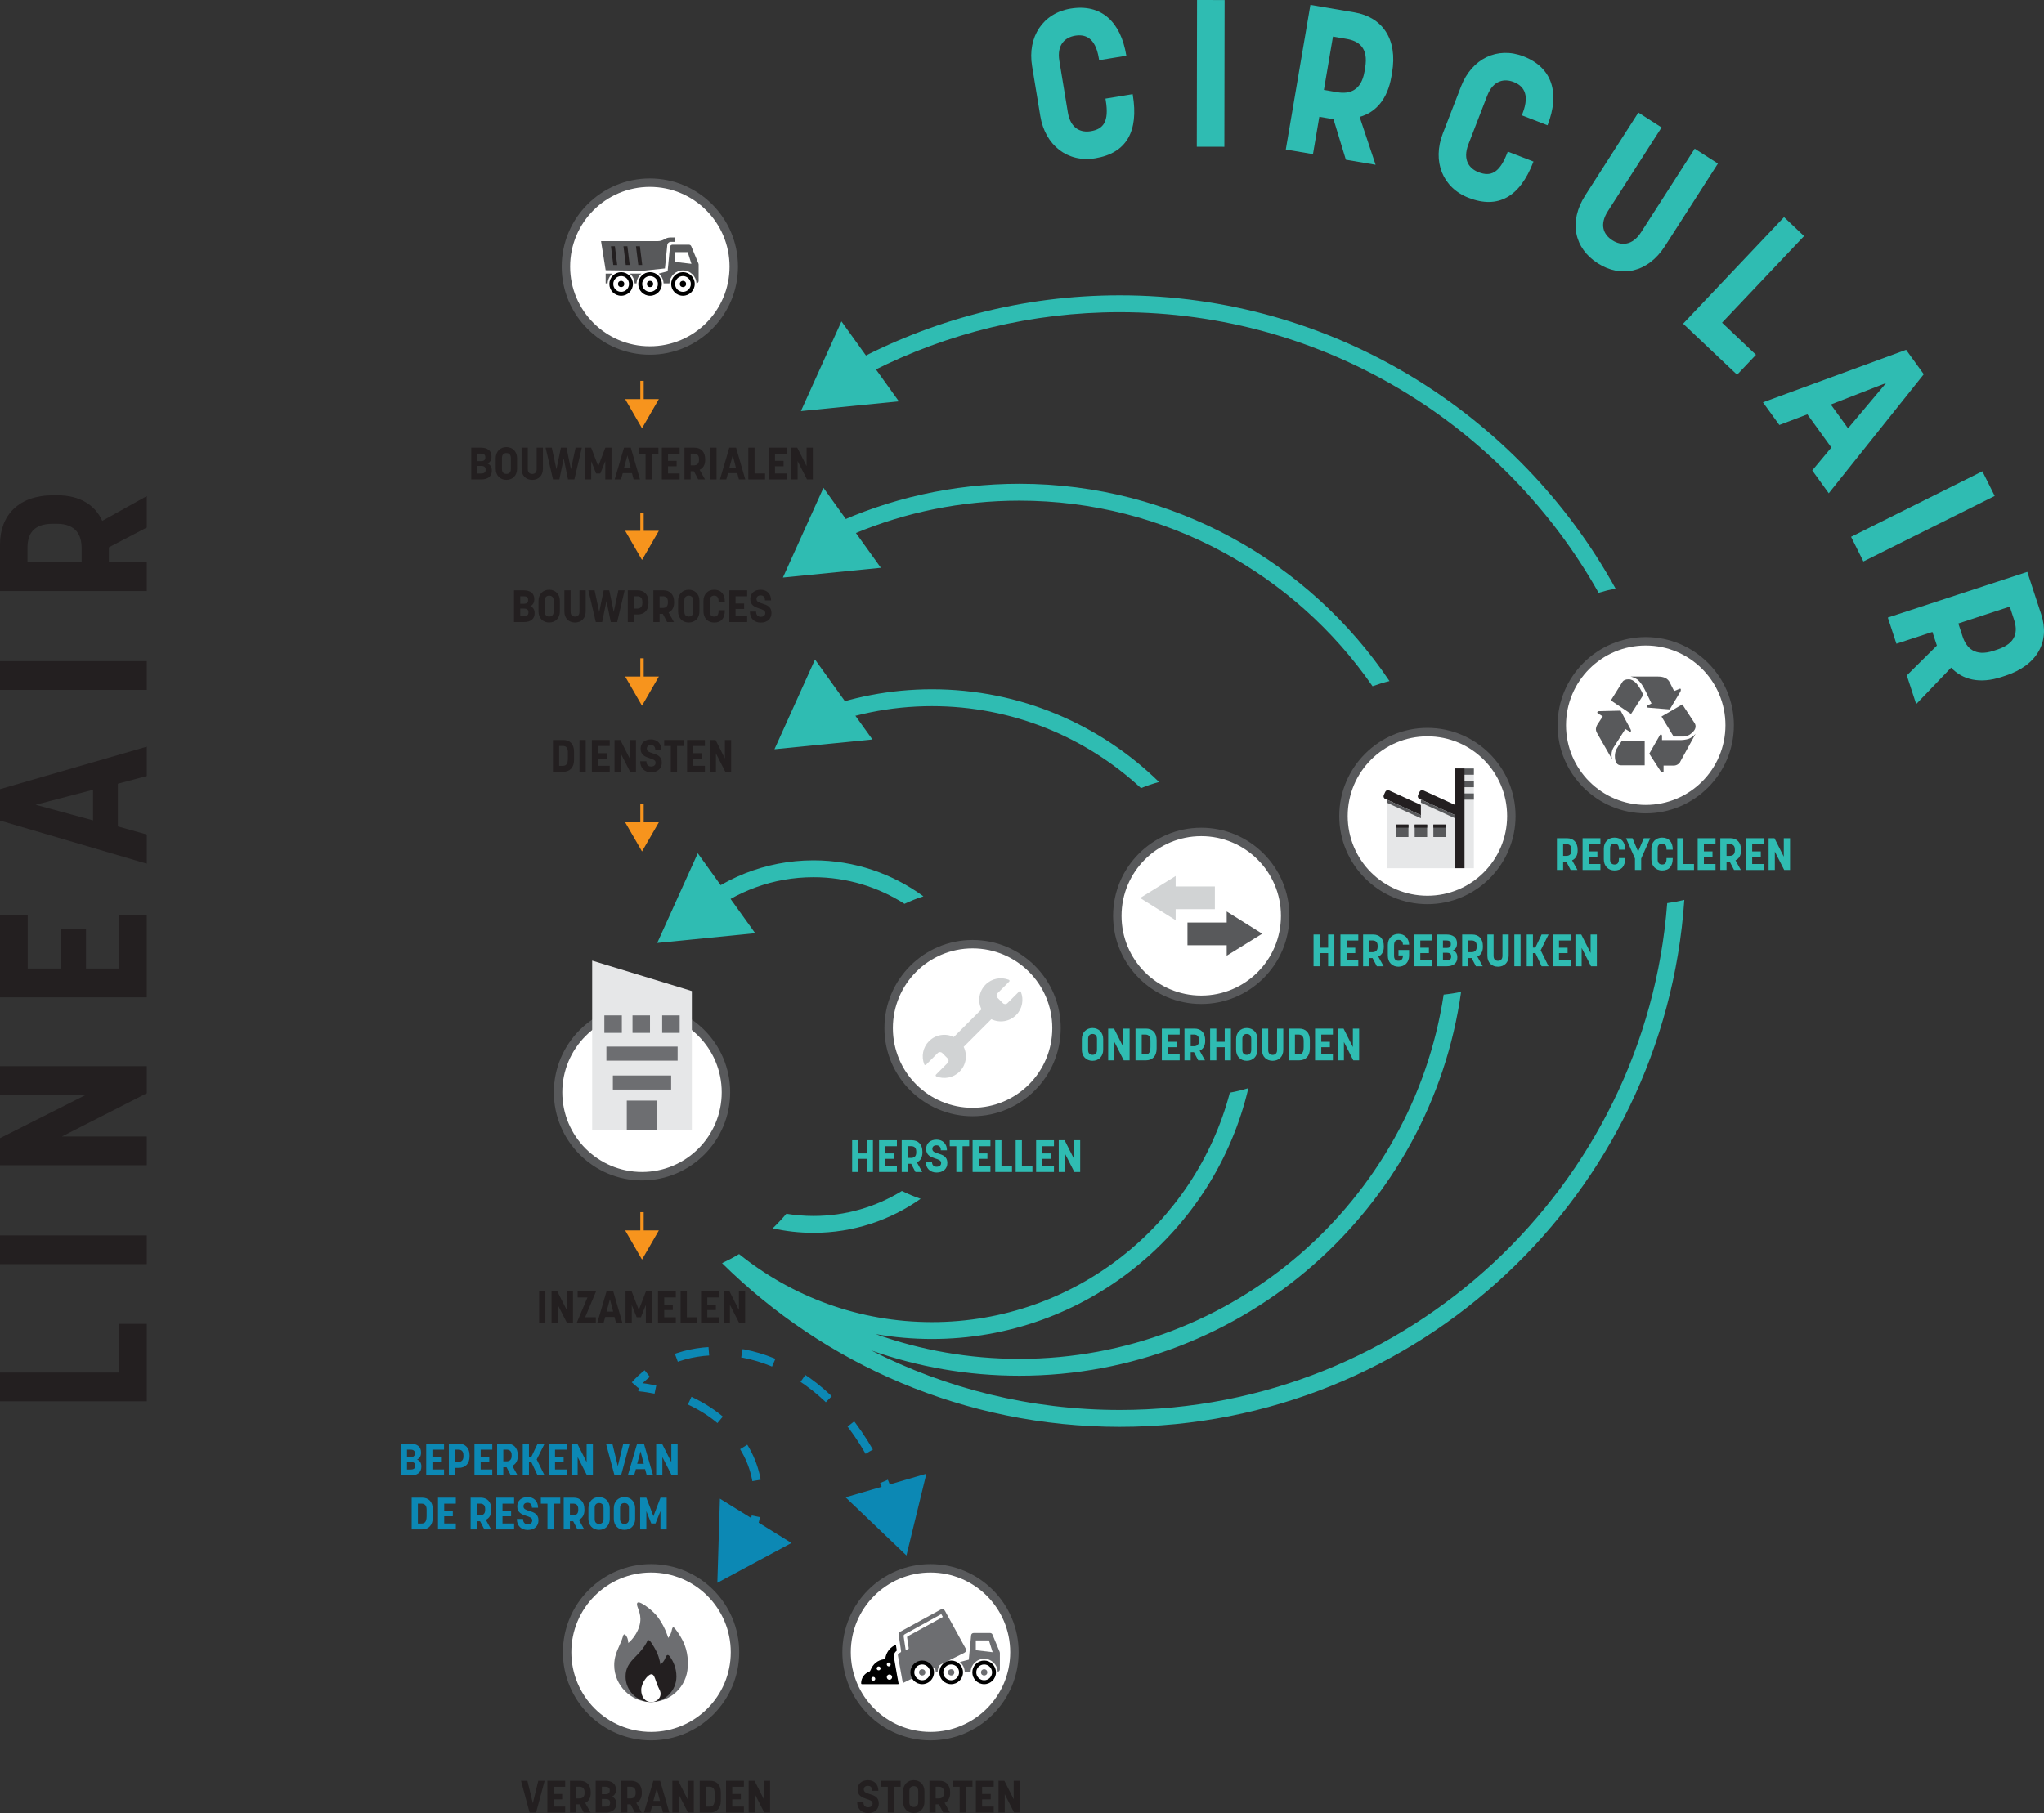 <?xml version="1.0" encoding="UTF-8"?><svg id="Layer_1" xmlns="http://www.w3.org/2000/svg" viewBox="0 0 726.543 644.612"><rect x="0" y="0" width="726.543" height="644.612" fill="#333333" stroke="none"/><defs><style>.cls-1,.cls-2,.cls-3,.cls-4,.cls-5,.cls-6,.cls-7,.cls-8,.cls-9,.cls-10,.cls-11,.cls-12,.cls-13{stroke-width:0px;}.cls-1,.cls-6{fill:#6d6e71;}.cls-2{fill:#58595b;}.cls-3{fill:#e6e7e8;}.cls-5{fill:#0c88b4;}.cls-6,.cls-9,.cls-13{fill-rule:evenodd;}.cls-14{stroke-dasharray:0 0 12.825 12.825;}.cls-14,.cls-15,.cls-16,.cls-17{fill:none;stroke-miterlimit:10;}.cls-14,.cls-16,.cls-17{stroke:#0c88b4;stroke-width:3px;}.cls-15{stroke:#f7941d;stroke-width:1.2px;}.cls-7{fill:#2fbcb2;}.cls-8,.cls-9{fill:#fff;}.cls-10{fill:#f7941d;}.cls-17{stroke-dasharray:0 0 11.812 11.812;}.cls-11,.cls-13{fill:#231f20;}.cls-12{fill:#d1d3d4;}</style></defs><line class="cls-15" x1="228.204" y1="135.413" x2="228.204" y2="143.655"/><polygon class="cls-10" points="222.221 141.904 228.204 152.266 234.188 141.904 222.221 141.904"/><line class="cls-15" x1="228.204" y1="182.233" x2="228.204" y2="190.474"/><polygon class="cls-10" points="222.22 188.724 228.204 199.086 234.187 188.724 222.22 188.724"/><line class="cls-15" x1="228.204" y1="234.053" x2="228.204" y2="242.294"/><polygon class="cls-10" points="222.22 240.543 228.204 250.905 234.187 240.543 222.22 240.543"/><line class="cls-15" x1="228.204" y1="285.872" x2="228.204" y2="294.114"/><polygon class="cls-10" points="222.22 292.363 228.204 302.725 234.187 292.363 222.22 292.363"/><line class="cls-15" x1="228.204" y1="430.973" x2="228.204" y2="439.214"/><polygon class="cls-10" points="222.22 437.463 228.204 447.826 234.187 437.463 222.22 437.463"/><path class="cls-7" d="m327.244,426.215c-2.289-.788-4.513-1.714-6.658-2.776-9.156,5.626-19.92,8.877-31.432,8.877-3.282,0-6.5-.274-9.64-.781-1.528,1.813-3.153,3.539-4.862,5.181,4.668,1.048,9.521,1.601,14.502,1.601,14.172,0,27.308-4.49,38.09-12.101Z"/><path class="cls-7" d="m289.154,305.875c-17.205,0-32.894,6.599-44.681,17.394,2.31.576,4.577,1.261,6.785,2.07,10.357-8.41,23.545-13.463,37.896-13.463,11.901,0,22.997,3.484,32.349,9.466,2.17-1.026,4.417-1.915,6.727-2.663-10.962-8.04-24.47-12.803-39.076-12.803Z"/><path class="cls-7" d="m592.61,321.095c-7.661,100.649-92.008,180.202-194.586,180.202-31.777,0-61.801-7.639-88.341-21.169,16.482,5.819,34.199,8.997,52.648,8.997,79.943,0,146.246-59.471,157.021-136.492-2.027.436-4.094.763-6.196.976-11.144,73.228-74.534,129.517-150.825,129.517-17.907,0-35.098-3.111-51.075-8.804,6.502,1.14,13.187,1.739,20.011,1.739,54.637,0,100.532-38.135,112.473-89.184-2.143.663-4.342,1.198-6.585,1.605-12.376,46.898-55.156,81.579-105.888,81.579-25.929,0-49.775-9.068-68.553-24.188-1.955,1.176-3.978,2.249-6.057,3.224,36.358,35.96,86.311,58.201,141.368,58.201,106.278,0,193.557-82.852,200.671-187.357-1.988.494-4.02.877-6.085,1.155Z"/><path class="cls-7" d="m362.331,171.996c-23.788,0-46.364,5.273-66.634,14.7,2.76.923,5.491,1.909,8.199,2.941,18.007-7.495,37.745-11.641,58.435-11.641,51.995,0,97.989,26.151,125.545,65.985,1.959-.718,3.968-1.332,6.022-1.833-28.508-42.286-76.843-70.152-131.566-70.152Z"/><path class="cls-16" d="m227.04,493.131c2.028.216,4.006.525,5.929.92"/><path class="cls-14" d="m245.146,498.001c15.097,6.934,24.544,20.011,24.254,34.746"/><path class="cls-16" d="m268.677,539.105c-.395,1.905-.954,3.827-1.686,5.756"/><polygon class="cls-5" points="255.895 532.841 254.982 562.741 281.335 548.585 255.895 532.841"/><path class="cls-16" d="m316.438,532.273c-.706-1.917-1.446-3.776-2.218-5.576"/><path class="cls-17" d="m308.968,516.121c-20.098-35.113-53.673-41.959-73.967-30.996"/><path class="cls-16" d="m230.064,488.352c-1.582,1.24-3.04,2.613-4.357,4.113"/><polygon class="cls-5" points="329.279 523.958 322.199 553.022 300.565 532.361 329.279 523.958"/><path class="cls-8" d="m231.418,617.255c-16.45,0-29.833-13.383-29.833-29.833s13.383-29.834,29.833-29.834,29.834,13.384,29.834,29.834-13.383,29.833-29.834,29.833Z"/><path class="cls-2" d="m231.419,559.088c15.648,0,28.333,12.685,28.333,28.333s-12.685,28.333-28.333,28.333-28.333-12.685-28.333-28.333,12.685-28.333,28.333-28.333m0-3c-17.277,0-31.333,14.056-31.333,31.333s14.056,31.333,31.333,31.333,31.333-14.056,31.333-31.333-14.056-31.333-31.333-31.333h0Z"/><path class="cls-8" d="m330.752,617.255c-16.45,0-29.833-13.383-29.833-29.833s13.383-29.834,29.833-29.834,29.834,13.384,29.834,29.834-13.383,29.833-29.834,29.833Z"/><path class="cls-2" d="m330.752,559.088c15.648,0,28.333,12.685,28.333,28.333s-12.685,28.333-28.333,28.333-28.333-12.685-28.333-28.333,12.685-28.333,28.333-28.333m0-3c-17.277,0-31.333,14.056-31.333,31.333s14.056,31.333,31.333,31.333,31.333-14.056,31.333-31.333-14.056-31.333-31.333-31.333h0Z"/><path class="cls-8" d="m426.985,355.454c-16.45,0-29.833-13.383-29.833-29.834s13.383-29.834,29.833-29.834,29.834,13.383,29.834,29.834-13.384,29.834-29.834,29.834Z"/><path class="cls-2" d="m426.985,297.287c15.648,0,28.333,12.685,28.333,28.333s-12.685,28.333-28.333,28.333-28.333-12.685-28.333-28.333,12.685-28.333,28.333-28.333m0-3c-17.277,0-31.333,14.056-31.333,31.333s14.056,31.333,31.333,31.333,31.333-14.056,31.333-31.333-14.056-31.333-31.333-31.333h0Z"/><polyline class="cls-2" points="448.66 331.971 436.03 339.794 436.03 336.068 422.091 336.068 422.091 327.993 436.03 327.993 436.03 324.07 448.66 331.971"/><polyline class="cls-12" points="405.261 319.27 417.891 311.447 417.891 315.173 431.83 315.173 431.83 323.248 417.891 323.248 417.891 327.171 405.261 319.27"/><path class="cls-8" d="m584.977,287.674c-16.45,0-29.833-13.383-29.833-29.833s13.383-29.834,29.833-29.834,29.833,13.383,29.833,29.834-13.383,29.833-29.833,29.833Z"/><path class="cls-2" d="m584.977,229.508c15.648,0,28.333,12.685,28.333,28.333s-12.685,28.333-28.333,28.333-28.333-12.685-28.333-28.333,12.685-28.333,28.333-28.333m0-3c-17.277,0-31.333,14.056-31.333,31.333s14.056,31.333,31.333,31.333,31.333-14.056,31.333-31.333-14.056-31.333-31.333-31.333h0Z"/><path class="cls-2" d="m577.725,259.192l1.616.971c.263,0,.401-.113.401-.332-.019-.207-.083-.408-.188-.589l-3.507-6.582-7.759.188c-.269-.023-.505.177-.528.446-.003.033-.002.066.002.099,0,.081.113.188.332.332l1.609.971-1.735,2.649c-.398.553-.642,1.201-.708,1.879.023.533.185,1.051.47,1.503l5.279,9.206c-.121-.543-.184-1.097-.188-1.653.014-.99.322-1.953.883-2.768l4.027-6.319h-.006Z"/><path class="cls-2" d="m579.76,253.838l4.352-6.763c-1.628-3.707-3.357-5.561-5.185-5.561-1.102,0-1.841.307-2.223.921l-4.121,6.582,7.177,4.822Z"/><path class="cls-2" d="m576.21,272.093h8.398v-8.736h-8.091c-.682.925-1.309,1.889-1.879,2.887-.401.759-.615,1.603-.626,2.461,0,2.259.726,3.388,2.179,3.388h.019Z"/><path class="cls-2" d="m593.513,252.209l3.757-6.262c.122-.209.186-.447.188-.689,0-.282-.094-.426-.282-.426-.121.064-.249.113-.382.144l-1.722.72-1.559-3.075c-.681-1.386-2.065-2.079-4.152-2.079h-9.744c.859.212,1.675.572,2.411,1.065.998.789,2.017,2.271,3.056,4.446l1.941,4.071-1.422.689c-.145.069-.231.222-.213.382,0,.232.15.369.451.401l7.697.626-.025-.013Z"/><path class="cls-2" d="m597.251,270.79l5.442-9.895c-.693.84-1.599,1.478-2.624,1.847-1.056.291-2.15.42-3.244.382h-6.062v-1.252c0-.488-.119-.733-.357-.733-.15-.012-.295.06-.376.188l-3.801,6.644,3.977,6.112c.301.457.557.626.777.539s.332-.175.332-.351v-2.085h3.363c1.068.09,2.089-.457,2.605-1.397h-.031Z"/><path class="cls-2" d="m594.884,261.866h3.62c1.005-.055,1.959-.458,2.699-1.14.998-.789,1.495-1.624,1.49-2.505-.01-.434-.149-.855-.401-1.209l-4.309-6.576-7.409,4.309,4.309,7.12Z"/><path class="cls-8" d="m507.373,319.964c-16.45,0-29.833-13.383-29.833-29.833s13.383-29.834,29.833-29.834,29.834,13.383,29.834,29.834-13.384,29.833-29.834,29.833Z"/><path class="cls-2" d="m507.373,261.797c15.648,0,28.333,12.685,28.333,28.333s-12.685,28.333-28.333,28.333-28.333-12.685-28.333-28.333,12.685-28.333,28.333-28.333m0-3c-17.277,0-31.333,14.056-31.333,31.333s14.056,31.333,31.333,31.333,31.333-14.056,31.333-31.333-14.056-31.333-31.333-31.333h0Z"/><path class="cls-3" d="m517.243,273.234v16.609l-12.18-5.536v5.536l-12.18-5.536v24.36h31.004v-35.433h-6.644Z"/><rect class="cls-2" x="517.243" y="273.234" width="6.644" height="2.215"/><rect class="cls-2" x="517.243" y="277.663" width="6.644" height="2.215"/><rect class="cls-2" x="517.243" y="282.093" width="6.644" height="2.215"/><path class="cls-11" d="m505.063,286.192l-11.3-5.17c-.52-.239-1.135-.011-1.374.51-0.0.001-.001.001-.001.002l-.519,1.134c-.236.521-.007,1.136.513,1.375l12.682,5.801v-3.652Z"/><path class="cls-11" d="m517.243,286.192l-11.3-5.17c-.52-.239-1.135-.011-1.374.51-0.0.001-.001.001-.001.002l-.519,1.133c-.236.521-.007,1.136.513,1.375l12.682,5.802v-3.652Z"/><path class="cls-2" d="m502.849,293.165h4.429v4.429h-4.429v-4.429Zm-6.644,0h4.429v4.429h-4.429v-4.429Zm13.287,0h4.429v4.429h-4.429v-4.429Z"/><path class="cls-11" d="m496.205,293.165h4.429v1.107h-4.429v-1.107Zm6.644,0h4.429v1.107h-4.429v-1.107Zm6.644,0h4.429v1.107h-4.429v-1.107Z"/><path class="cls-2" d="m505.063,284.272v1.107l12.18,5.572v-1.107l-12.18-5.572Zm-12.18,1.084l12.18,5.572v-1.107l-12.18-5.572v1.107Z"/><path class="cls-11" d="m517.243,273.234h3.322v35.433h-3.322v-35.433Z"/><path class="cls-8" d="m345.705,395.36c-16.45,0-29.834-13.384-29.834-29.834s13.383-29.833,29.834-29.833,29.833,13.383,29.833,29.833-13.383,29.834-29.833,29.834Z"/><path class="cls-2" d="m345.705,337.193c15.648,0,28.333,12.685,28.333,28.333s-12.685,28.333-28.333,28.333-28.333-12.685-28.333-28.333,12.685-28.333,28.333-28.333m0-3c-17.277,0-31.333,14.056-31.333,31.333s14.056,31.333,31.333,31.333,31.333-14.056,31.333-31.333-14.056-31.333-31.333-31.333h0Z"/><path class="cls-12" d="m362.877,352.635c-.102-.256-.434-.322-.628-.127l-4.151,4.151c-.448.448-1.173.448-1.621,0l-1.905-1.905c-.448-.448-.448-1.173,0-1.621l4.151-4.151c.196-.196.127-.527-.13-.629-2.758-1.097-6.024-.531-8.257,1.701-2.329,2.316-2.919,5.86-1.466,8.805l-9.836,9.836c-2.863-1.406-6.42-.919-8.801,1.462-2.234,2.234-2.8,5.502-1.701,8.262.102.256.434.322.628.127l4.151-4.151c.448-.448,1.173-.448,1.621,0l1.905,1.905c.448.448.448,1.173,0,1.621l-4.151,4.151c-.196.196-.127.527.13.629,2.758,1.097,6.024.531,8.257-1.701,2.329-2.316,2.919-5.86,1.466-8.805l9.836-9.836c2.863,1.406,6.42.919,8.801-1.462,2.234-2.234,2.8-5.503,1.701-8.262h0Z"/><path class="cls-8" d="m228.204,418.182c-16.45,0-29.834-13.383-29.834-29.833s13.383-29.834,29.834-29.834,29.834,13.384,29.834,29.834-13.383,29.833-29.834,29.833Z"/><path class="cls-2" d="m228.204,360.015c15.648,0,28.333,12.685,28.333,28.333s-12.685,28.333-28.333,28.333-28.333-12.685-28.333-28.333,12.685-28.333,28.333-28.333m0-3c-17.277,0-31.333,14.056-31.333,31.333s14.056,31.333,31.333,31.333,31.333-14.056,31.333-31.333-14.056-31.333-31.333-31.333h0Z"/><polygon class="cls-3" points="245.921 352.351 245.921 401.848 210.488 401.848 210.488 341.539 230.297 347.578 241.735 351.071 245.921 352.351"/><rect class="cls-1" x="224.823" y="361.008" width="6.22" height="6.22"/><rect class="cls-1" x="214.817" y="361.008" width="6.22" height="6.22"/><rect class="cls-1" x="235.371" y="361.008" width="6.22" height="6.22"/><rect class="cls-1" x="215.548" y="372.097" width="25.312" height="5.003"/><rect class="cls-1" x="217.847" y="382.374" width="20.715" height="5.003"/><rect class="cls-1" x="222.795" y="391.299" width="10.818" height="10.548"/><path class="cls-8" d="m230.987,124.619c-16.45,0-29.834-13.383-29.834-29.833s13.383-29.834,29.834-29.834,29.834,13.383,29.834,29.834-13.383,29.833-29.834,29.833Z"/><path class="cls-2" d="m230.987,66.452c15.648,0,28.333,12.685,28.333,28.333s-12.685,28.333-28.333,28.333-28.333-12.685-28.333-28.333,12.685-28.333,28.333-28.333m0-3c-17.277,0-31.333,14.056-31.333,31.333s14.056,31.333,31.333,31.333,31.333-14.056,31.333-31.333-14.056-31.333-31.333-31.333h0Z"/><path class="cls-4" d="m243.25,92.394c-.001.69-.56,1.249-1.252,1.25-.687.001-1.244-.56-1.245-1.254-.001-.687.559-1.249,1.251-1.253.677-.004,1.247.57,1.246,1.256Z"/><circle class="cls-4" cx="231.062" cy="100.958" r="4.191"/><circle class="cls-4" cx="242.756" cy="100.958" r="4.191"/><circle class="cls-4" cx="220.786" cy="100.958" r="4.191"/><path class="cls-2" d="m217.693,97.278h-2.407v3.472h.699c.06-1.391.709-2.63,1.708-3.472Z"/><path class="cls-2" d="m223.879,97.278c.999.841,1.648,2.081,1.708,3.472h.675c.06-1.391.709-2.63,1.708-3.472h-4.091Z"/><path class="cls-2" d="m248.262,93.712l-2.558-6.156c-.138-.331-.461-.547-.819-.547h-5.868c-.49,0-.887.397-.887.887l-.821,8.561-3.153.821c.999.841,1.648,2.081,1.708,3.472h2.093c.11-2.556,2.218-4.603,4.8-4.603,2.579,0,4.684,2.041,4.8,4.591.436-.056.773-.424.773-.875v-5.81c0-.117-.023-.232-.068-.34Z"/><polygon class="cls-8" points="239.795 89.64 244.447 89.64 245.767 93.806 239.795 93.112 239.795 89.64"/><circle class="cls-8" cx="231.062" cy="100.958" r="2.798"/><circle class="cls-8" cx="242.756" cy="100.958" r="2.798"/><circle class="cls-8" cx="220.786" cy="100.958" r="2.798"/><circle class="cls-4" cx="220.786" cy="100.958" r="1.113"/><circle class="cls-4" cx="231.062" cy="100.958" r="1.113"/><circle class="cls-4" cx="242.756" cy="100.958" r="1.113"/><path class="cls-2" d="m238.486,85.975h1.309v-1.553l-1.579.023c-.684.003-1.354.197-1.934.559h0c-.764.478-1.648.731-2.549.731h-20.089l1.642,10.348,13.342.178,7.721-.821.821-8.149c0-.727.589-1.317,1.317-1.317Z"/><polygon class="cls-11" points="219.382 94.209 217.988 94.209 217.167 87.547 218.561 87.547 219.382 94.209"/><polygon class="cls-11" points="223.826 94.209 222.432 94.209 221.611 87.547 223.005 87.547 223.826 94.209"/><polygon class="cls-11" points="228.277 94.209 226.883 94.209 226.062 87.547 227.457 87.547 228.277 94.209"/><path class="cls-4" d="m318.444,584.755c.11.701.214,1.321.298,1.943.012.088-.041.225-.11.279-.84.659-.984,1.559-.828,2.522.341,2.109.717,4.213,1.087,6.318.168.957.355,1.91.545,2.926-.147.014-.271.035-.395.035-4.181.002-8.362-.003-12.543.01-.349.001-.406-.127-.402-.43.025-1.736,1.178-3.4,2.811-3.993.262-.095.383-.241.482-.489.902-2.254,2.51-3.647,4.956-3.972.29-.039.307-.198.347-.405.372-1.921,1.37-3.41,3.07-4.407.198-.116.413-.205.683-.338Zm-2.304,12.472c.535.005.97-.422.972-.953.002-.508-.421-.935-.936-.945-.54-.011-.966.409-.964.951.002.523.413.942.929.947Zm-.242-4.768c.391.001.703-.313.697-.699-.006-.365-.313-.681-.672-.691-.388-.011-.704.294-.711.685-.007.394.294.704.686.705Zm-3.594,1.406c.382.004.688-.282.703-.657.015-.388-.299-.723-.681-.725-.388-.003-.713.32-.709.704.004.363.319.674.688.678Zm-1.892,3.717c.38.003.688-.289.7-.662.013-.392-.295-.712-.689-.716-.393-.004-.71.314-.703.704.007.37.316.672.692.674Z"/><path class="cls-4" d="m350.316,586.001c-.001.692-.562,1.252-1.255,1.253-.688.001-1.247-.561-1.248-1.257-.001-.689.561-1.252,1.254-1.256.679-.004,1.25.572,1.249,1.259Z"/><path class="cls-1" d="m343.238,586.1c-2.439-4.445-4.879-8.889-7.321-13.331-.424-.772-.851-.895-1.613-.477-4.746,2.603-9.488,5.212-14.239,7.805-.448.245-.634.578-.606,1.061.011.192.021.384.049.573.243,1.654.488,3.307.739,4.96.101.664.109.663-.493.992-.602.329-.672.439-.557,1.108.434,2.524,1.715,9.605,1.715,9.605,0,0,20.835-10.202,21.801-10.732.702-.385.882-.914.525-1.564Zm-10.24-10.021c-3.445,1.896-6.889,3.793-10.338,5.682-.2.109-.268.216-.231.448.19,1.204.348,2.414.55,3.616.054.322.001.486-.324.561-.224.052-.439.147-.723.245-.134-.858-.262-1.653-.382-2.449-.108-.718-.206-1.437-.313-2.155-.098-.659-.053-.766.526-1.085,4.163-2.295,8.328-4.589,12.492-6.882.095-.052.197-.093.346-.162.177.325.349.642.539.99-.735.409-1.437.802-2.142,1.191Z"/><circle class="cls-4" cx="338.097" cy="594.586" r="4.202"/><circle class="cls-4" cx="349.821" cy="594.586" r="4.202"/><circle class="cls-4" cx="327.794" cy="594.586" r="4.202"/><path class="cls-1" d="m330.895,590.896c1.002.843,1.652,2.086,1.712,3.481h.677c.06-1.394.71-2.637,1.712-3.481h-4.101Z"/><path class="cls-1" d="m355.341,587.322l-2.565-6.172c-.138-.332-.462-.548-.821-.548h-5.884c-.491,0-.889.398-.889.889l-.823,8.583-3.161.823c1.002.843,1.652,2.086,1.712,3.481h2.098c.111-2.562,2.224-4.615,4.813-4.615,2.585,0,4.696,2.046,4.812,4.603.437-.056.775-.426.775-.878v-5.825c0-.117-.023-.233-.068-.341Z"/><polygon class="cls-8" points="346.853 583.239 351.517 583.239 352.839 587.416 346.853 586.72 346.853 583.239"/><circle class="cls-8" cx="338.097" cy="594.586" r="2.805"/><circle class="cls-8" cx="349.821" cy="594.586" r="2.805"/><circle class="cls-8" cx="327.794" cy="594.586" r="2.805"/><circle class="cls-1" cx="327.794" cy="594.586" r="1.116"/><circle class="cls-1" cx="338.097" cy="594.586" r="1.116"/><circle class="cls-1" cx="349.821" cy="594.586" r="1.116"/><path id="path-1" class="cls-6" d="m244.455,592.623c-.291,6.961-6.024,12.515-13.057,12.515-7.219,0-13.071-6.049-13.071-13.071,0-.939-.017-2.814,1.391-5.979.842-1.894,1.371-3.084,1.669-4.172.164-.598.482-1.548,1.391,0,.535.912.556,2.225.556,2.225,0,0,1.992-1.529,3.337-4.45,1.972-4.282.399-6.841-.139-8.621-.186-.616-.303-1.722.973-1.251,1.3.48,4.738,2.886,6.535,5.423,2.565,3.62,3.476,7.092,3.476,7.092,0,0,.821-1.019,1.112-2.086.329-1.204.334-2.397,1.39-1.112,1.005,1.222,2.497,3.518,3.337,5.701,1.525,3.964,1.098,7.787,1.098,7.787Z"/><path id="path-2" class="cls-13" d="m231.398,605.138c-4.992,0-9.038-4.047-9.038-9.038,0-3.012,1.214-4.841,3.74-7.321,1.617-1.588,3.131-3.538,3.775-4.866.127-.261.415-1.624,1.526-.029.583.837,1.497,2.324,2.083,3.594,1.01,2.189,1.251,4.311,1.251,4.311,0,0,.99-.583,1.669-2.086.219-.484.661-2.317,1.897-.484.907,1.345,2.153,3.763,2.135,6.881,0,4.992-4.047,9.038-9.038,9.038Z"/><path id="path-3" class="cls-9" d="m231.537,595.265c1.286,0,1.286,2.382,2.92,5.562,1.088,2.118-.539,4.311-2.92,4.311s-3.615-1.93-3.615-4.311c0-2.381,2.329-5.562,3.615-5.562Z"/><path class="cls-7" d="m369.766,41.192l-2.908-17.67c-1.718-10.441,3.878-18.86,13.688-20.473,10.932-1.797,17.832,4.718,19.791,16.62l.025.146-9.671,1.59-.12-.731c-1.25-7.593-5.076-8.54-8.439-7.986-3.363.552-6.555,3.026-5.581,8.941l3.004,18.255c.997,6.06,4.802,7.309,8.165,6.757,4.484-.737,6.564-3.404,5.327-10.925l-.108-.656,9.67-1.59.048.293c2.128,12.923-2.209,20.686-13.351,22.517-9.811,1.613-17.809-4.572-19.539-15.087Z"/><path class="cls-7" d="m425.491,0l9.8.017-.087,52.169-9.8-.018.087-52.169Z"/><path class="cls-7" d="m465.783,1.734l15.68,2.667c9.869,1.68,15.391,9.447,13.357,21.412l-.248,1.458c-1.352,7.951-5.546,12.716-11.287,14.291l5.676,17.028-10.569-1.799-4.394-14.407-5.04-.857-2.256,13.276-9.66-1.643,8.741-51.428Zm9.629,31.06c4.2.714,8.442-.516,9.596-7.299l.248-1.459c1.202-7.076-2.28-9.469-6.62-10.208l-4.83-.822-3.224,18.966,4.83.821Z"/><path class="cls-7" d="m512.864,47.429l6.466-16.702c3.82-9.868,12.914-14.283,22.185-10.694,10.33,3.999,12.969,13.114,8.614,24.363l-.055.138-9.138-3.538.268-.689c2.778-7.178-.038-9.934-3.216-11.164-3.179-1.231-7.184-.719-9.348,4.871l-6.68,17.254c-2.217,5.728.426,8.734,3.604,9.965,4.238,1.64,7.384.397,10.137-6.711l.24-.621,9.138,3.538-.107.276c-4.729,12.215-12.405,16.702-22.933,12.627-9.271-3.589-13.022-12.977-9.175-22.915Z"/><path class="cls-7" d="m563.506,69.417l18.856-29.398,8.248,5.291-19.057,29.709c-3.116,4.857-1.645,8.351,1.582,10.421,3.049,1.955,7.076,1.988,10.192-2.869l19.057-29.709,8.249,5.291-18.857,29.396c-5.993,9.343-15.566,11.378-23.873,6.049-8.309-5.329-10.43-14.776-4.397-24.182Z"/><path class="cls-7" d="m634.138,77.196l7.115,6.737-29.15,30.789,12.064,11.423-6.715,7.092-19.182-18.16,35.867-37.882Z"/><path class="cls-7" d="m677.524,124.374l6.286,8.687-33.773,42.311-5.869-8.113,6.793-8.156-8.533-11.794-9.957,3.783-5.828-8.055,50.882-18.663Zm-20.637,27.899l13.548-16.111-19.667,7.653,6.119,8.458Z"/><path class="cls-7" d="m704.645,167.563l4.376,8.767-46.682,23.293-4.376-8.768,46.682-23.292Z"/><path class="cls-7" d="m720.607,203.321l4.952,15.115c3.117,9.515-1.183,18.021-12.716,21.798l-1.406.461c-7.665,2.511-13.838,1.021-17.908-3.324l-12.419,12.959-3.337-10.189,10.697-10.604-1.591-4.857-12.8,4.191-3.05-9.312,49.577-16.238Zm-22.99,22.997c1.326,4.05,4.393,7.229,10.933,5.087l1.407-.46c6.82-2.235,7.314-6.432,5.944-10.615l-1.524-4.656-18.285,5.989,1.525,4.655Z"/><path class="cls-11" d="m167.501,159.17h3.457c2.225,0,3.746.993,3.746,3.073v.16c0,1.216-.528,2.001-1.424,2.385.96.416,1.537,1.185,1.537,2.433v.144c0,2.081-1.521,3.089-3.746,3.089h-3.569v-11.285Zm3.569,4.77c.72,0,1.44-.24,1.44-1.28v-.176c0-.977-.8-1.201-1.633-1.201h-1.168v2.657h1.361Zm-.08,4.418c.848,0,1.633-.208,1.633-1.312v-.176c0-.96-.785-1.216-1.553-1.216h-1.361v2.705h1.281Z"/><path class="cls-11" d="m176.205,166.725v-3.842c0-2.305,1.553-3.921,3.793-3.921,2.225,0,3.793,1.617,3.793,3.921v3.842c0,2.289-1.568,3.89-3.793,3.89-2.241,0-3.793-1.601-3.793-3.89Zm3.793,1.777c.752,0,1.585-.4,1.585-1.697v-4.001c0-1.265-.752-1.729-1.585-1.729-.784,0-1.568.416-1.568,1.713v4.001c0,1.265.736,1.713,1.568,1.713Z"/><path class="cls-11" d="m185.405,166.725v-7.555h2.209v7.635c0,1.249.704,1.712,1.568,1.712.816,0,1.584-.464,1.584-1.712v-7.635h2.209v7.555c0,2.401-1.568,3.89-3.793,3.89-2.225,0-3.777-1.473-3.777-3.89Z"/><path class="cls-11" d="m193.933,159.17h2.209l1.648,7.683,1.585-7.683h1.984l1.585,7.683,1.648-7.683h2.225l-2.657,11.285h-2.257l-1.537-7.475-1.537,7.475h-2.257l-2.641-11.285Z"/><path class="cls-11" d="m207.933,159.17h2.193l2.529,6.579,2.513-6.579h2.193v11.285h-2.209v-6.515l-1.761,4.402h-1.504l-1.745-4.37v6.482h-2.208v-11.285Z"/><path class="cls-11" d="m221.806,159.17h2.417l3.265,11.285h-2.257l-.592-2.225h-3.281l-.625,2.225h-2.241l3.313-11.285Zm2.369,7.155l-1.152-4.417-1.201,4.417h2.353Z"/><path class="cls-11" d="m229.469,161.299h-2.353v-2.129h6.915v2.129h-2.353v9.156h-2.209v-9.156Z"/><path class="cls-11" d="m235.245,159.17h6.338v2.129h-4.13v2.561h3.058v1.921h-3.058v2.561h4.13v2.113h-6.338v-11.285Z"/><path class="cls-11" d="m243.292,159.17h3.585c2.257,0,3.777,1.457,3.777,4.082v.32c0,1.745-.752,2.913-1.969,3.458l1.905,3.425h-2.417l-1.521-2.913h-1.153v2.913h-2.208v-11.285Zm3.313,6.274c.96,0,1.857-.416,1.857-1.905v-.32c0-1.553-.864-1.937-1.857-1.937h-1.104v4.162h1.104Z"/><path class="cls-11" d="m252.492,159.17h2.209v11.285h-2.209v-11.285Z"/><path class="cls-11" d="m259.229,159.17h2.417l3.265,11.285h-2.257l-.592-2.225h-3.281l-.625,2.225h-2.241l3.313-11.285Zm2.369,7.155l-1.152-4.417-1.201,4.417h2.353Z"/><path class="cls-11" d="m265.996,159.17h2.208v9.172h3.746v2.113h-5.954v-11.285Z"/><path class="cls-11" d="m273.26,159.17h6.338v2.129h-4.13v2.561h3.058v1.921h-3.058v2.561h4.13v2.113h-6.338v-11.285Z"/><path class="cls-11" d="m281.308,159.17h2.081l3.313,6.563v-6.563h2.225v11.285h-2.081l-3.33-6.531v6.531h-2.208v-11.285Z"/><path class="cls-11" d="m182.709,209.873h3.457c2.225,0,3.746.993,3.746,3.073v.16c0,1.216-.528,2.001-1.424,2.385.96.416,1.537,1.185,1.537,2.433v.144c0,2.081-1.521,3.089-3.746,3.089h-3.569v-11.285Zm3.569,4.77c.72,0,1.44-.24,1.44-1.28v-.176c0-.977-.8-1.201-1.633-1.201h-1.168v2.657h1.361Zm-.08,4.418c.848,0,1.633-.208,1.633-1.312v-.176c0-.96-.785-1.216-1.553-1.216h-1.361v2.705h1.281Z"/><path class="cls-11" d="m191.413,217.428v-3.842c0-2.305,1.553-3.921,3.793-3.921,2.225,0,3.793,1.617,3.793,3.921v3.842c0,2.289-1.568,3.89-3.793,3.89-2.241,0-3.793-1.601-3.793-3.89Zm3.793,1.777c.752,0,1.585-.4,1.585-1.697v-4.001c0-1.265-.752-1.729-1.585-1.729-.784,0-1.568.416-1.568,1.713v4.001c0,1.265.736,1.713,1.568,1.713Z"/><path class="cls-11" d="m200.613,217.428v-7.555h2.209v7.635c0,1.249.704,1.712,1.568,1.712.816,0,1.584-.464,1.584-1.712v-7.635h2.209v7.555c0,2.401-1.568,3.89-3.793,3.89-2.225,0-3.777-1.473-3.777-3.89Z"/><path class="cls-11" d="m209.141,209.873h2.209l1.648,7.683,1.585-7.683h1.984l1.585,7.683,1.648-7.683h2.225l-2.657,11.285h-2.257l-1.537-7.475-1.537,7.475h-2.257l-2.641-11.285Z"/><path class="cls-11" d="m223.141,209.873h3.537c2.225,0,3.826,1.457,3.826,4.098v.448c0,2.657-1.601,4.05-3.826,4.05h-1.329v2.689h-2.208v-11.285Zm3.313,6.499c.96,0,1.873-.448,1.873-1.969v-.416c0-1.665-.944-2.001-1.873-2.001h-1.104v4.386h1.104Z"/><path class="cls-11" d="m232.245,209.873h3.585c2.257,0,3.777,1.457,3.777,4.082v.32c0,1.745-.752,2.913-1.969,3.458l1.905,3.425h-2.417l-1.521-2.913h-1.153v2.913h-2.208v-11.285Zm3.313,6.274c.96,0,1.857-.416,1.857-1.905v-.32c0-1.553-.864-1.937-1.857-1.937h-1.104v4.162h1.104Z"/><path class="cls-11" d="m241.028,217.428v-3.842c0-2.305,1.553-3.921,3.793-3.921,2.225,0,3.793,1.617,3.793,3.921v3.842c0,2.289-1.568,3.89-3.793,3.89-2.241,0-3.793-1.601-3.793-3.89Zm3.793,1.777c.752,0,1.585-.4,1.585-1.697v-4.001c0-1.265-.752-1.729-1.585-1.729-.784,0-1.568.416-1.568,1.713v4.001c0,1.265.736,1.713,1.568,1.713Z"/><path class="cls-11" d="m250.052,217.428v-3.874c0-2.289,1.553-3.89,3.793-3.89,2.497,0,3.793,1.633,3.793,4.242v.032h-2.208v-.16c0-1.665-.816-2.001-1.585-2.001-.768,0-1.568.416-1.568,1.713v4.001c0,1.329.8,1.729,1.568,1.729,1.024,0,1.585-.496,1.585-2.145v-.144h2.208v.064c0,2.833-1.248,4.338-3.793,4.338-2.241,0-3.793-1.601-3.793-3.906Z"/><path class="cls-11" d="m259.237,209.873h6.338v2.129h-4.13v2.561h3.058v1.921h-3.058v2.561h4.13v2.113h-6.338v-11.285Z"/><path class="cls-11" d="m266.548,217.444h2.209c0,1.312.672,1.856,1.649,1.856.928,0,1.617-.432,1.617-1.36,0-.944-1.024-1.249-2.193-1.617-1.473-.496-3.138-1.104-3.138-3.345,0-2.065,1.473-3.313,3.714-3.313,2.177,0,3.681,1.457,3.681,3.777h-2.177c0-1.2-.592-1.76-1.537-1.76s-1.473.448-1.473,1.296c0,.96.96,1.264,2.081,1.617,1.488.464,3.249,1.008,3.249,3.329,0,2.145-1.537,3.425-3.825,3.425-2.289,0-3.858-1.488-3.858-3.905Z"/><path class="cls-11" d="m196.541,263.096h3.713c2.241,0,3.793,1.376,3.793,4.13v2.977c0,2.721-1.553,4.178-3.793,4.178h-3.713v-11.285Zm3.457,9.188c1.057,0,1.857-.416,1.857-2.625v-2.193c0-1.216-.32-2.257-1.857-2.257h-1.249v7.075h1.249Z"/><path class="cls-11" d="m205.98,263.096h2.209v11.285h-2.209v-11.285Z"/><path class="cls-11" d="m210.381,263.096h6.338v2.129h-4.13v2.561h3.058v1.921h-3.058v2.561h4.13v2.113h-6.338v-11.285Z"/><path class="cls-11" d="m218.429,263.096h2.081l3.313,6.563v-6.563h2.225v11.285h-2.081l-3.33-6.531v6.531h-2.208v-11.285Z"/><path class="cls-11" d="m227.564,270.667h2.209c0,1.312.672,1.856,1.649,1.856.928,0,1.617-.432,1.617-1.36,0-.944-1.024-1.249-2.193-1.617-1.473-.496-3.138-1.104-3.138-3.345,0-2.065,1.473-3.313,3.714-3.313,2.177,0,3.681,1.457,3.681,3.777h-2.177c0-1.2-.592-1.76-1.537-1.76s-1.473.448-1.473,1.296c0,.96.96,1.264,2.081,1.617,1.489.464,3.249,1.008,3.249,3.329,0,2.145-1.537,3.425-3.825,3.425-2.289,0-3.858-1.488-3.858-3.905Z"/><path class="cls-11" d="m238.445,265.225h-2.353v-2.129h6.915v2.129h-2.353v9.156h-2.209v-9.156Z"/><path class="cls-11" d="m244.22,263.096h6.338v2.129h-4.13v2.561h3.058v1.921h-3.058v2.561h4.13v2.113h-6.338v-11.285Z"/><path class="cls-11" d="m252.268,263.096h2.081l3.313,6.563v-6.563h2.225v11.285h-2.081l-3.33-6.531v6.531h-2.208v-11.285Z"/><path class="cls-11" d="m191.645,459.173h2.209v11.285h-2.209v-11.285Z"/><path class="cls-11" d="m196.045,459.173h2.081l3.313,6.563v-6.563h2.225v11.285h-2.081l-3.33-6.531v6.531h-2.208v-11.285Z"/><path class="cls-11" d="m208.814,461.302h-3.49v-2.129h6.531l-3.874,9.172h3.81v2.113h-6.851l3.874-9.156Z"/><path class="cls-11" d="m215.582,459.173h2.417l3.265,11.285h-2.257l-.592-2.226h-3.281l-.625,2.226h-2.241l3.313-11.285Zm2.369,7.155l-1.152-4.418-1.201,4.418h2.353Z"/><path class="cls-11" d="m222.349,459.173h2.193l2.529,6.579,2.513-6.579h2.193v11.285h-2.209v-6.515l-1.761,4.401h-1.504l-1.745-4.369v6.482h-2.208v-11.285Z"/><path class="cls-11" d="m233.884,459.173h6.338v2.129h-4.13v2.562h3.058v1.921h-3.058v2.561h4.13v2.113h-6.338v-11.285Z"/><path class="cls-11" d="m241.932,459.173h2.208v9.172h3.746v2.113h-5.954v-11.285Z"/><path class="cls-11" d="m249.196,459.173h6.338v2.129h-4.13v2.562h3.058v1.921h-3.058v2.561h4.13v2.113h-6.338v-11.285Z"/><path class="cls-11" d="m257.244,459.173h2.081l3.313,6.563v-6.563h2.225v11.285h-2.081l-3.33-6.531v6.531h-2.208v-11.285Z"/><path class="cls-5" d="m142.454,513.281h3.457c2.225,0,3.746.992,3.746,3.073v.16c0,1.216-.528,2.001-1.424,2.385.96.416,1.537,1.185,1.537,2.433v.145c0,2.081-1.521,3.089-3.746,3.089h-3.569v-11.284Zm3.569,4.77c.72,0,1.44-.24,1.44-1.28v-.176c0-.977-.8-1.201-1.633-1.201h-1.168v2.657h1.361Zm-.08,4.418c.848,0,1.633-.208,1.633-1.312v-.176c0-.961-.785-1.217-1.553-1.217h-1.361v2.705h1.281Z"/><path class="cls-5" d="m151.494,513.281h6.338v2.129h-4.13v2.561h3.058v1.921h-3.058v2.562h4.13v2.112h-6.338v-11.284Z"/><path class="cls-5" d="m159.542,513.281h3.537c2.225,0,3.826,1.456,3.826,4.098v.448c0,2.657-1.601,4.05-3.826,4.05h-1.329v2.688h-2.208v-11.284Zm3.313,6.498c.96,0,1.873-.447,1.873-1.969v-.416c0-1.664-.944-2.001-1.873-2.001h-1.104v4.386h1.104Z"/><path class="cls-5" d="m168.646,513.281h6.338v2.129h-4.13v2.561h3.058v1.921h-3.058v2.562h4.13v2.112h-6.338v-11.284Z"/><path class="cls-5" d="m176.693,513.281h3.585c2.257,0,3.777,1.456,3.777,4.081v.32c0,1.745-.752,2.913-1.969,3.458l1.905,3.425h-2.417l-1.521-2.913h-1.153v2.913h-2.208v-11.284Zm3.313,6.274c.96,0,1.857-.416,1.857-1.905v-.319c0-1.553-.864-1.938-1.857-1.938h-1.104v4.162h1.104Z"/><path class="cls-5" d="m185.813,513.281h2.208v4.642h.865l2.208-4.642h2.481l-2.801,5.603,2.801,5.682h-2.481l-2.208-4.689h-.865v4.689h-2.208v-11.284Z"/><path class="cls-5" d="m195.077,513.281h6.338v2.129h-4.13v2.561h3.058v1.921h-3.058v2.562h4.13v2.112h-6.338v-11.284Z"/><path class="cls-5" d="m203.125,513.281h2.081l3.313,6.562v-6.562h2.225v11.284h-2.081l-3.33-6.53v6.53h-2.208v-11.284Z"/><path class="cls-5" d="m215.412,513.281h2.257l1.937,7.971,1.937-7.971h2.257l-3.041,11.284h-2.321l-3.025-11.284Z"/><path class="cls-5" d="m226.469,513.281h2.417l3.265,11.284h-2.257l-.592-2.225h-3.281l-.625,2.225h-2.241l3.313-11.284Zm2.369,7.154l-1.152-4.417-1.201,4.417h2.353Z"/><path class="cls-5" d="m233.236,513.281h2.081l3.313,6.562v-6.562h2.225v11.284h-2.081l-3.33-6.53v6.53h-2.208v-11.284Z"/><path class="cls-5" d="m146.326,532.481h3.713c2.241,0,3.793,1.376,3.793,4.13v2.977c0,2.722-1.553,4.178-3.793,4.178h-3.713v-11.284Zm3.457,9.188c1.057,0,1.857-.416,1.857-2.625v-2.193c0-1.216-.32-2.257-1.857-2.257h-1.249v7.075h1.249Z"/><path class="cls-5" d="m155.686,532.481h6.338v2.129h-4.13v2.561h3.058v1.921h-3.058v2.562h4.13v2.112h-6.338v-11.284Z"/><path class="cls-5" d="m167.285,532.481h3.585c2.257,0,3.777,1.456,3.777,4.081v.32c0,1.745-.752,2.913-1.969,3.458l1.905,3.425h-2.417l-1.521-2.913h-1.153v2.913h-2.208v-11.284Zm3.313,6.274c.96,0,1.857-.416,1.857-1.905v-.319c0-1.553-.864-1.938-1.857-1.938h-1.104v4.162h1.104Z"/><path class="cls-5" d="m176.405,532.481h6.338v2.129h-4.13v2.561h3.058v1.921h-3.058v2.562h4.13v2.112h-6.338v-11.284Z"/><path class="cls-5" d="m183.716,540.053h2.209c0,1.312.672,1.856,1.649,1.856.928,0,1.617-.433,1.617-1.36,0-.944-1.024-1.249-2.193-1.617-1.473-.496-3.138-1.104-3.138-3.345,0-2.065,1.473-3.313,3.714-3.313,2.177,0,3.681,1.456,3.681,3.777h-2.177c0-1.2-.592-1.761-1.537-1.761s-1.473.448-1.473,1.297c0,.96.96,1.264,2.081,1.616,1.489.464,3.249,1.009,3.249,3.329,0,2.146-1.537,3.426-3.825,3.426-2.289,0-3.858-1.488-3.858-3.905Z"/><path class="cls-5" d="m194.597,534.61h-2.353v-2.129h6.915v2.129h-2.353v9.155h-2.209v-9.155Z"/><path class="cls-5" d="m200.373,532.481h3.585c2.257,0,3.777,1.456,3.777,4.081v.32c0,1.745-.752,2.913-1.969,3.458l1.905,3.425h-2.417l-1.521-2.913h-1.153v2.913h-2.208v-11.284Zm3.313,6.274c.96,0,1.857-.416,1.857-1.905v-.319c0-1.553-.864-1.938-1.857-1.938h-1.104v4.162h1.104Z"/><path class="cls-5" d="m209.156,540.036v-3.842c0-2.305,1.553-3.921,3.793-3.921,2.225,0,3.793,1.616,3.793,3.921v3.842c0,2.289-1.568,3.89-3.793,3.89-2.241,0-3.793-1.601-3.793-3.89Zm3.793,1.777c.752,0,1.585-.4,1.585-1.697v-4.001c0-1.265-.752-1.729-1.585-1.729-.784,0-1.568.416-1.568,1.713v4.002c0,1.265.736,1.713,1.568,1.713Z"/><path class="cls-5" d="m218.18,540.036v-3.842c0-2.305,1.553-3.921,3.793-3.921,2.225,0,3.793,1.616,3.793,3.921v3.842c0,2.289-1.568,3.89-3.793,3.89-2.241,0-3.793-1.601-3.793-3.89Zm3.793,1.777c.752,0,1.585-.4,1.585-1.697v-4.001c0-1.265-.752-1.729-1.585-1.729-.784,0-1.568.416-1.568,1.713v4.002c0,1.265.736,1.713,1.568,1.713Z"/><path class="cls-5" d="m227.541,532.481h2.193l2.529,6.578,2.513-6.578h2.193v11.284h-2.209v-6.515l-1.761,4.402h-1.504l-1.745-4.37v6.482h-2.208v-11.284Z"/><path class="cls-7" d="m302.897,405.397h2.208v4.689h2.978v-4.689h2.208v11.284h-2.208v-4.674h-2.978v4.674h-2.208v-11.284Z"/><path class="cls-7" d="m312.465,405.397h6.338v2.129h-4.13v2.561h3.058v1.921h-3.058v2.562h4.13v2.112h-6.338v-11.284Z"/><path class="cls-7" d="m320.513,405.397h3.585c2.257,0,3.777,1.456,3.777,4.081v.32c0,1.745-.752,2.913-1.969,3.458l1.905,3.425h-2.417l-1.521-2.913h-1.153v2.913h-2.208v-11.284Zm3.313,6.274c.96,0,1.857-.416,1.857-1.905v-.319c0-1.553-.864-1.938-1.857-1.938h-1.104v4.162h1.104Z"/><path class="cls-7" d="m329.056,412.969h2.209c0,1.312.672,1.856,1.649,1.856.928,0,1.617-.433,1.617-1.36,0-.944-1.024-1.249-2.193-1.617-1.473-.496-3.138-1.104-3.138-3.345,0-2.065,1.473-3.313,3.714-3.313,2.177,0,3.681,1.456,3.681,3.777h-2.177c0-1.2-.592-1.761-1.537-1.761s-1.473.448-1.473,1.297c0,.96.96,1.264,2.081,1.616,1.488.464,3.249,1.009,3.249,3.329,0,2.146-1.537,3.426-3.825,3.426-2.289,0-3.858-1.488-3.858-3.905Z"/><path class="cls-7" d="m339.938,407.526h-2.353v-2.129h6.915v2.129h-2.353v9.155h-2.209v-9.155Z"/><path class="cls-7" d="m345.713,405.397h6.338v2.129h-4.13v2.561h3.058v1.921h-3.058v2.562h4.13v2.112h-6.338v-11.284Z"/><path class="cls-7" d="m353.76,405.397h2.209v9.172h3.746v2.112h-5.955v-11.284Z"/><path class="cls-7" d="m361.024,405.397h2.209v9.172h3.746v2.112h-5.955v-11.284Z"/><path class="cls-7" d="m368.289,405.397h6.339v2.129h-4.131v2.561h3.059v1.921h-3.059v2.562h4.131v2.112h-6.339v-11.284Z"/><path class="cls-7" d="m376.336,405.397h2.08l3.314,6.562v-6.562h2.225v11.284h-2.081l-3.329-6.53v6.53h-2.209v-11.284Z"/><path class="cls-7" d="m384.545,373.261v-3.842c0-2.305,1.553-3.922,3.794-3.922,2.225,0,3.793,1.617,3.793,3.922v3.842c0,2.289-1.568,3.889-3.793,3.889-2.241,0-3.794-1.6-3.794-3.889Zm3.794,1.776c.752,0,1.585-.4,1.585-1.696v-4.002c0-1.265-.753-1.729-1.585-1.729-.784,0-1.568.416-1.568,1.713v4.001c0,1.265.736,1.713,1.568,1.713Z"/><path class="cls-7" d="m393.906,365.705h2.081l3.313,6.563v-6.563h2.225v11.284h-2.081l-3.329-6.53v6.53h-2.209v-11.284Z"/><path class="cls-7" d="m403.618,365.705h3.714c2.24,0,3.793,1.376,3.793,4.13v2.977c0,2.722-1.553,4.178-3.793,4.178h-3.714v-11.284Zm3.457,9.188c1.057,0,1.857-.417,1.857-2.625v-2.193c0-1.217-.32-2.258-1.857-2.258h-1.248v7.076h1.248Z"/><path class="cls-7" d="m412.978,365.705h6.338v2.129h-4.13v2.562h3.058v1.92h-3.058v2.562h4.13v2.112h-6.338v-11.284Z"/><path class="cls-7" d="m421.026,365.705h3.585c2.257,0,3.777,1.456,3.777,4.081v.32c0,1.745-.752,2.914-1.969,3.458l1.905,3.425h-2.417l-1.521-2.912h-1.153v2.912h-2.208v-11.284Zm3.312,6.274c.961,0,1.857-.416,1.857-1.904v-.32c0-1.553-.864-1.938-1.857-1.938h-1.104v4.162h1.104Z"/><path class="cls-7" d="m430.146,365.705h2.208v4.69h2.978v-4.69h2.209v11.284h-2.209v-4.674h-2.978v4.674h-2.208v-11.284Z"/><path class="cls-7" d="m439.376,373.261v-3.842c0-2.305,1.553-3.922,3.794-3.922,2.225,0,3.793,1.617,3.793,3.922v3.842c0,2.289-1.568,3.889-3.793,3.889-2.241,0-3.794-1.6-3.794-3.889Zm3.794,1.776c.752,0,1.585-.4,1.585-1.696v-4.002c0-1.265-.753-1.729-1.585-1.729-.784,0-1.568.416-1.568,1.713v4.001c0,1.265.736,1.713,1.568,1.713Z"/><path class="cls-7" d="m448.578,373.261v-7.556h2.209v7.636c0,1.248.704,1.712,1.568,1.712.816,0,1.584-.464,1.584-1.712v-7.636h2.209v7.556c0,2.4-1.568,3.889-3.793,3.889s-3.777-1.473-3.777-3.889Z"/><path class="cls-7" d="m458.082,365.705h3.713c2.241,0,3.794,1.376,3.794,4.13v2.977c0,2.722-1.553,4.178-3.794,4.178h-3.713v-11.284Zm3.457,9.188c1.057,0,1.856-.417,1.856-2.625v-2.193c0-1.217-.32-2.258-1.856-2.258h-1.249v7.076h1.249Z"/><path class="cls-7" d="m467.441,365.705h6.339v2.129h-4.13v2.562h3.058v1.92h-3.058v2.562h4.13v2.112h-6.339v-11.284Z"/><path class="cls-7" d="m475.489,365.705h2.081l3.313,6.563v-6.563h2.225v11.284h-2.081l-3.329-6.53v6.53h-2.209v-11.284Z"/><path class="cls-7" d="m466.901,332.254h2.208v4.69h2.978v-4.69h2.209v11.285h-2.209v-4.674h-2.978v4.674h-2.208v-11.285Z"/><path class="cls-7" d="m476.468,332.254h6.339v2.129h-4.13v2.562h3.058v1.921h-3.058v2.561h4.13v2.113h-6.339v-11.285Z"/><path class="cls-7" d="m484.516,332.254h3.586c2.257,0,3.777,1.457,3.777,4.082v.32c0,1.744-.753,2.913-1.969,3.457l1.904,3.426h-2.417l-1.521-2.913h-1.152v2.913h-2.209v-11.285Zm3.313,6.274c.96,0,1.856-.416,1.856-1.904v-.32c0-1.553-.864-1.937-1.856-1.937h-1.104v4.161h1.104Z"/><path class="cls-7" d="m493.3,339.81v-3.857c0-2.306,1.553-3.906,3.777-3.906,2.209,0,3.745,1.569,3.794,3.81h-2.209c0-1.2-.625-1.696-1.553-1.696-.992,0-1.585.512-1.585,2.017v3.714c0,1.152.593,1.696,1.553,1.696.816,0,1.585-.448,1.585-1.696v-.192h-1.569v-1.937h3.778v2.049c0,2.305-1.553,3.89-3.794,3.89-2.225,0-3.777-1.585-3.777-3.89Z"/><path class="cls-7" d="m502.644,332.254h6.339v2.129h-4.13v2.562h3.058v1.921h-3.058v2.561h4.13v2.113h-6.339v-11.285Z"/><path class="cls-7" d="m510.692,332.254h3.457c2.226,0,3.746.993,3.746,3.073v.16c0,1.217-.528,2.001-1.425,2.385.96.417,1.537,1.185,1.537,2.434v.144c0,2.081-1.521,3.09-3.746,3.09h-3.569v-11.285Zm3.569,4.771c.721,0,1.44-.24,1.44-1.28v-.177c0-.977-.8-1.2-1.633-1.2h-1.168v2.657h1.36Zm-.08,4.418c.849,0,1.633-.208,1.633-1.312v-.177c0-.96-.784-1.216-1.553-1.216h-1.36v2.705h1.28Z"/><path class="cls-7" d="m519.732,332.254h3.585c2.257,0,3.777,1.457,3.777,4.082v.32c0,1.744-.752,2.913-1.969,3.457l1.905,3.426h-2.417l-1.521-2.913h-1.153v2.913h-2.208v-11.285Zm3.312,6.274c.961,0,1.857-.416,1.857-1.904v-.32c0-1.553-.864-1.937-1.857-1.937h-1.104v4.161h1.104Z"/><path class="cls-7" d="m528.691,339.81v-7.556h2.209v7.636c0,1.248.704,1.712,1.568,1.712.816,0,1.585-.464,1.585-1.712v-7.636h2.209v7.556c0,2.4-1.568,3.89-3.794,3.89-2.225,0-3.777-1.473-3.777-3.89Z"/><path class="cls-7" d="m538.275,332.254h2.209v11.285h-2.209v-11.285Z"/><path class="cls-7" d="m542.675,332.254h2.209v4.643h.864l2.209-4.643h2.48l-2.801,5.603,2.801,5.683h-2.48l-2.209-4.69h-.864v4.69h-2.209v-11.285Z"/><path class="cls-7" d="m551.939,332.254h6.339v2.129h-4.13v2.562h3.058v1.921h-3.058v2.561h4.13v2.113h-6.339v-11.285Z"/><path class="cls-7" d="m559.987,332.254h2.081l3.313,6.563v-6.563h2.225v11.285h-2.081l-3.329-6.531v6.531h-2.209v-11.285Z"/><path class="cls-7" d="m553.41,298.014h3.585c2.257,0,3.777,1.457,3.777,4.082v.32c0,1.745-.752,2.913-1.969,3.458l1.905,3.425h-2.417l-1.521-2.913h-1.153v2.913h-2.208v-11.285Zm3.312,6.274c.961,0,1.857-.416,1.857-1.905v-.32c0-1.553-.864-1.937-1.857-1.937h-1.104v4.162h1.104Z"/><path class="cls-7" d="m562.529,298.014h6.339v2.129h-4.13v2.561h3.058v1.921h-3.058v2.561h4.13v2.113h-6.339v-11.285Z"/><path class="cls-7" d="m570.081,305.569v-3.874c0-2.289,1.553-3.89,3.794-3.89,2.497,0,3.793,1.633,3.793,4.242v.032h-2.208v-.16c0-1.665-.816-2.001-1.585-2.001s-1.568.416-1.568,1.713v4.001c0,1.329.8,1.729,1.568,1.729,1.024,0,1.585-.496,1.585-2.145v-.144h2.208v.064c0,2.833-1.248,4.338-3.793,4.338-2.241,0-3.794-1.601-3.794-3.906Z"/><path class="cls-7" d="m581.154,305.233l-3.186-7.219h2.305l2.001,4.77,2.017-4.77h2.289l-3.217,7.219v4.065h-2.209v-4.065Z"/><path class="cls-7" d="m586.993,305.569v-3.874c0-2.289,1.553-3.89,3.794-3.89,2.497,0,3.793,1.633,3.793,4.242v.032h-2.208v-.16c0-1.665-.816-2.001-1.585-2.001s-1.568.416-1.568,1.713v4.001c0,1.329.8,1.729,1.568,1.729,1.024,0,1.585-.496,1.585-2.145v-.144h2.208v.064c0,2.833-1.248,4.338-3.793,4.338-2.241,0-3.794-1.601-3.794-3.906Z"/><path class="cls-7" d="m596.177,298.014h2.209v9.172h3.745v2.113h-5.954v-11.285Z"/><path class="cls-7" d="m603.441,298.014h6.339v2.129h-4.13v2.561h3.058v1.921h-3.058v2.561h4.13v2.113h-6.339v-11.285Z"/><path class="cls-7" d="m611.489,298.014h3.586c2.257,0,3.777,1.457,3.777,4.082v.32c0,1.745-.753,2.913-1.969,3.458l1.904,3.425h-2.417l-1.521-2.913h-1.152v2.913h-2.209v-11.285Zm3.313,6.274c.96,0,1.856-.416,1.856-1.905v-.32c0-1.553-.864-1.937-1.856-1.937h-1.104v4.162h1.104Z"/><path class="cls-7" d="m620.609,298.014h6.339v2.129h-4.13v2.561h3.058v1.921h-3.058v2.561h4.13v2.113h-6.339v-11.285Z"/><path class="cls-7" d="m628.657,298.014h2.081l3.313,6.563v-6.563h2.225v11.285h-2.081l-3.329-6.531v6.531h-2.209v-11.285Z"/><path class="cls-11" d="m185.206,633.136h2.257l1.937,7.971,1.937-7.971h2.257l-3.041,11.284h-2.321l-3.025-11.284Z"/><path class="cls-11" d="m194.566,633.136h6.338v2.129h-4.13v2.561h3.058v1.921h-3.058v2.562h4.13v2.112h-6.338v-11.284Z"/><path class="cls-11" d="m202.614,633.136h3.585c2.257,0,3.777,1.456,3.777,4.081v.32c0,1.745-.752,2.913-1.969,3.458l1.905,3.425h-2.417l-1.521-2.913h-1.153v2.913h-2.208v-11.284Zm3.313,6.273c.96,0,1.857-.416,1.857-1.904v-.32c0-1.553-.864-1.937-1.857-1.937h-1.104v4.161h1.104Z"/><path class="cls-11" d="m211.734,633.136h3.457c2.225,0,3.746.992,3.746,3.072v.16c0,1.217-.528,2.002-1.424,2.385.96.417,1.537,1.186,1.537,2.434v.145c0,2.08-1.521,3.089-3.746,3.089h-3.569v-11.284Zm3.569,4.77c.72,0,1.44-.24,1.44-1.28v-.177c0-.977-.8-1.2-1.633-1.2h-1.168v2.657h1.361Zm-.08,4.418c.848,0,1.633-.208,1.633-1.312v-.176c0-.961-.785-1.217-1.553-1.217h-1.361v2.705h1.281Z"/><path class="cls-11" d="m220.774,633.136h3.585c2.257,0,3.777,1.456,3.777,4.081v.32c0,1.745-.752,2.913-1.969,3.458l1.905,3.425h-2.417l-1.521-2.913h-1.153v2.913h-2.208v-11.284Zm3.313,6.273c.96,0,1.857-.416,1.857-1.904v-.32c0-1.553-.864-1.937-1.857-1.937h-1.104v4.161h1.104Z"/><path class="cls-11" d="m232.231,633.136h2.417l3.265,11.284h-2.257l-.592-2.226h-3.281l-.625,2.226h-2.241l3.313-11.284Zm2.369,7.154l-1.152-4.418-1.201,4.418h2.353Z"/><path class="cls-11" d="m238.998,633.136h2.081l3.313,6.562v-6.562h2.225v11.284h-2.081l-3.33-6.53v6.53h-2.208v-11.284Z"/><path class="cls-11" d="m248.709,633.136h3.713c2.241,0,3.793,1.376,3.793,4.129v2.978c0,2.722-1.553,4.178-3.793,4.178h-3.713v-11.284Zm3.457,9.188c1.057,0,1.857-.416,1.857-2.625v-2.193c0-1.217-.32-2.257-1.857-2.257h-1.249v7.075h1.249Z"/><path class="cls-11" d="m258.069,633.136h6.338v2.129h-4.13v2.561h3.058v1.921h-3.058v2.562h4.13v2.112h-6.338v-11.284Z"/><path class="cls-11" d="m266.117,633.136h2.081l3.313,6.562v-6.562h2.225v11.284h-2.081l-3.33-6.53v6.53h-2.208v-11.284Z"/><path class="cls-11" d="m304.688,640.707h2.209c0,1.312.672,1.856,1.649,1.856.928,0,1.617-.433,1.617-1.36,0-.944-1.024-1.249-2.193-1.617-1.473-.496-3.138-1.104-3.138-3.345,0-2.065,1.473-3.313,3.714-3.313,2.177,0,3.681,1.456,3.681,3.777h-2.177c0-1.2-.592-1.761-1.537-1.761s-1.473.448-1.473,1.297c0,.96.96,1.264,2.081,1.616,1.489.464,3.249,1.009,3.249,3.329,0,2.146-1.537,3.426-3.825,3.426-2.289,0-3.858-1.488-3.858-3.905Z"/><path class="cls-11" d="m315.568,635.265h-2.353v-2.129h6.915v2.129h-2.353v9.155h-2.209v-9.155Z"/><path class="cls-11" d="m321.007,640.69v-3.842c0-2.305,1.553-3.921,3.793-3.921,2.225,0,3.793,1.616,3.793,3.921v3.842c0,2.289-1.568,3.89-3.793,3.89-2.241,0-3.793-1.601-3.793-3.89Zm3.793,1.777c.752,0,1.585-.4,1.585-1.697v-4.001c0-1.265-.752-1.729-1.585-1.729-.784,0-1.568.416-1.568,1.713v4.002c0,1.265.736,1.713,1.568,1.713Z"/><path class="cls-11" d="m330.368,633.136h3.585c2.257,0,3.777,1.456,3.777,4.081v.32c0,1.745-.752,2.913-1.969,3.458l1.905,3.425h-2.417l-1.521-2.913h-1.153v2.913h-2.208v-11.284Zm3.313,6.274c.96,0,1.857-.416,1.857-1.905v-.319c0-1.553-.864-1.938-1.857-1.938h-1.104v4.162h1.104Z"/><path class="cls-11" d="m341.104,635.265h-2.353v-2.129h6.915v2.129h-2.353v9.155h-2.209v-9.155Z"/><path class="cls-11" d="m346.88,633.136h6.338v2.129h-4.13v2.561h3.058v1.921h-3.058v2.562h4.13v2.112h-6.338v-11.284Z"/><path class="cls-11" d="m354.927,633.136h2.081l3.313,6.562v-6.562h2.225v11.284h-2.081l-3.329-6.53v6.53h-2.209v-11.284Z"/><path class="cls-11" d="m0,498.206v-10.213h42.405v-17.316h9.769v27.529H0Z"/><path class="cls-11" d="m0,449.44v-10.213h52.174v10.213H0Z"/><path class="cls-11" d="m0,414.291v-9.62l30.342-15.32H0v-10.286h52.174v9.62l-30.194,15.394h30.194v10.213H0Z"/><path class="cls-11" d="m0,354.573v-29.306h9.843v19.093h11.841v-14.135h8.881v14.135h11.841v-19.093h9.769v29.306H0Z"/><path class="cls-11" d="m0,291.748v-11.175l52.174-15.097v10.435l-10.287,2.738v15.171l10.287,2.886v10.361L0,291.748Zm33.081-10.953l-20.425,5.328,20.425,5.55v-10.878Z"/><path class="cls-11" d="m0,245.277v-10.213h52.174v10.213H0Z"/><path class="cls-11" d="m0,210.127v-16.577c0-10.435,6.735-17.465,18.872-17.465h1.48c8.066,0,13.469,3.479,15.985,9.103l15.837-8.807v11.175l-13.469,7.031v5.328h13.469v10.213H0Zm29.01-15.319c0-4.44-1.924-8.584-8.807-8.584h-1.48c-7.179,0-8.955,3.997-8.955,8.584v5.106h19.241v-5.106Z"/><path class="cls-7" d="m398.024,104.99c-34.686,0-67.344,8.83-95.855,24.355,2.749.784,5.474,1.624,8.187,2.492,26.374-13.323,56.156-20.847,87.668-20.847,72.985,0,136.73,40.281,170.201,99.772,1.967-.608,3.979-1.114,6.031-1.507-34.279-62.103-100.42-104.266-176.232-104.266Z"/><polygon class="cls-7" points="284.685 146.154 319.506 142.687 299.094 114.264 284.685 146.154"/><polygon class="cls-7" points="278.286 205.329 313.108 201.863 292.695 173.44 278.286 205.329"/><polygon class="cls-7" points="275.286 266.382 310.108 262.915 289.695 234.492 275.286 266.382"/><path class="cls-7" d="m331.267,245.06c-14.863,0-29.068,2.839-42.126,7.98v6.474c12.974-5.436,27.201-8.454,42.126-8.454,28.655,0,54.769,11.069,74.306,29.149,2.076-.848,4.211-1.585,6.402-2.185-20.837-20.38-49.328-32.964-80.708-32.964Z"/><polygon class="cls-7" points="233.613 335.254 268.435 331.788 248.022 303.365 233.613 335.254"/></svg>